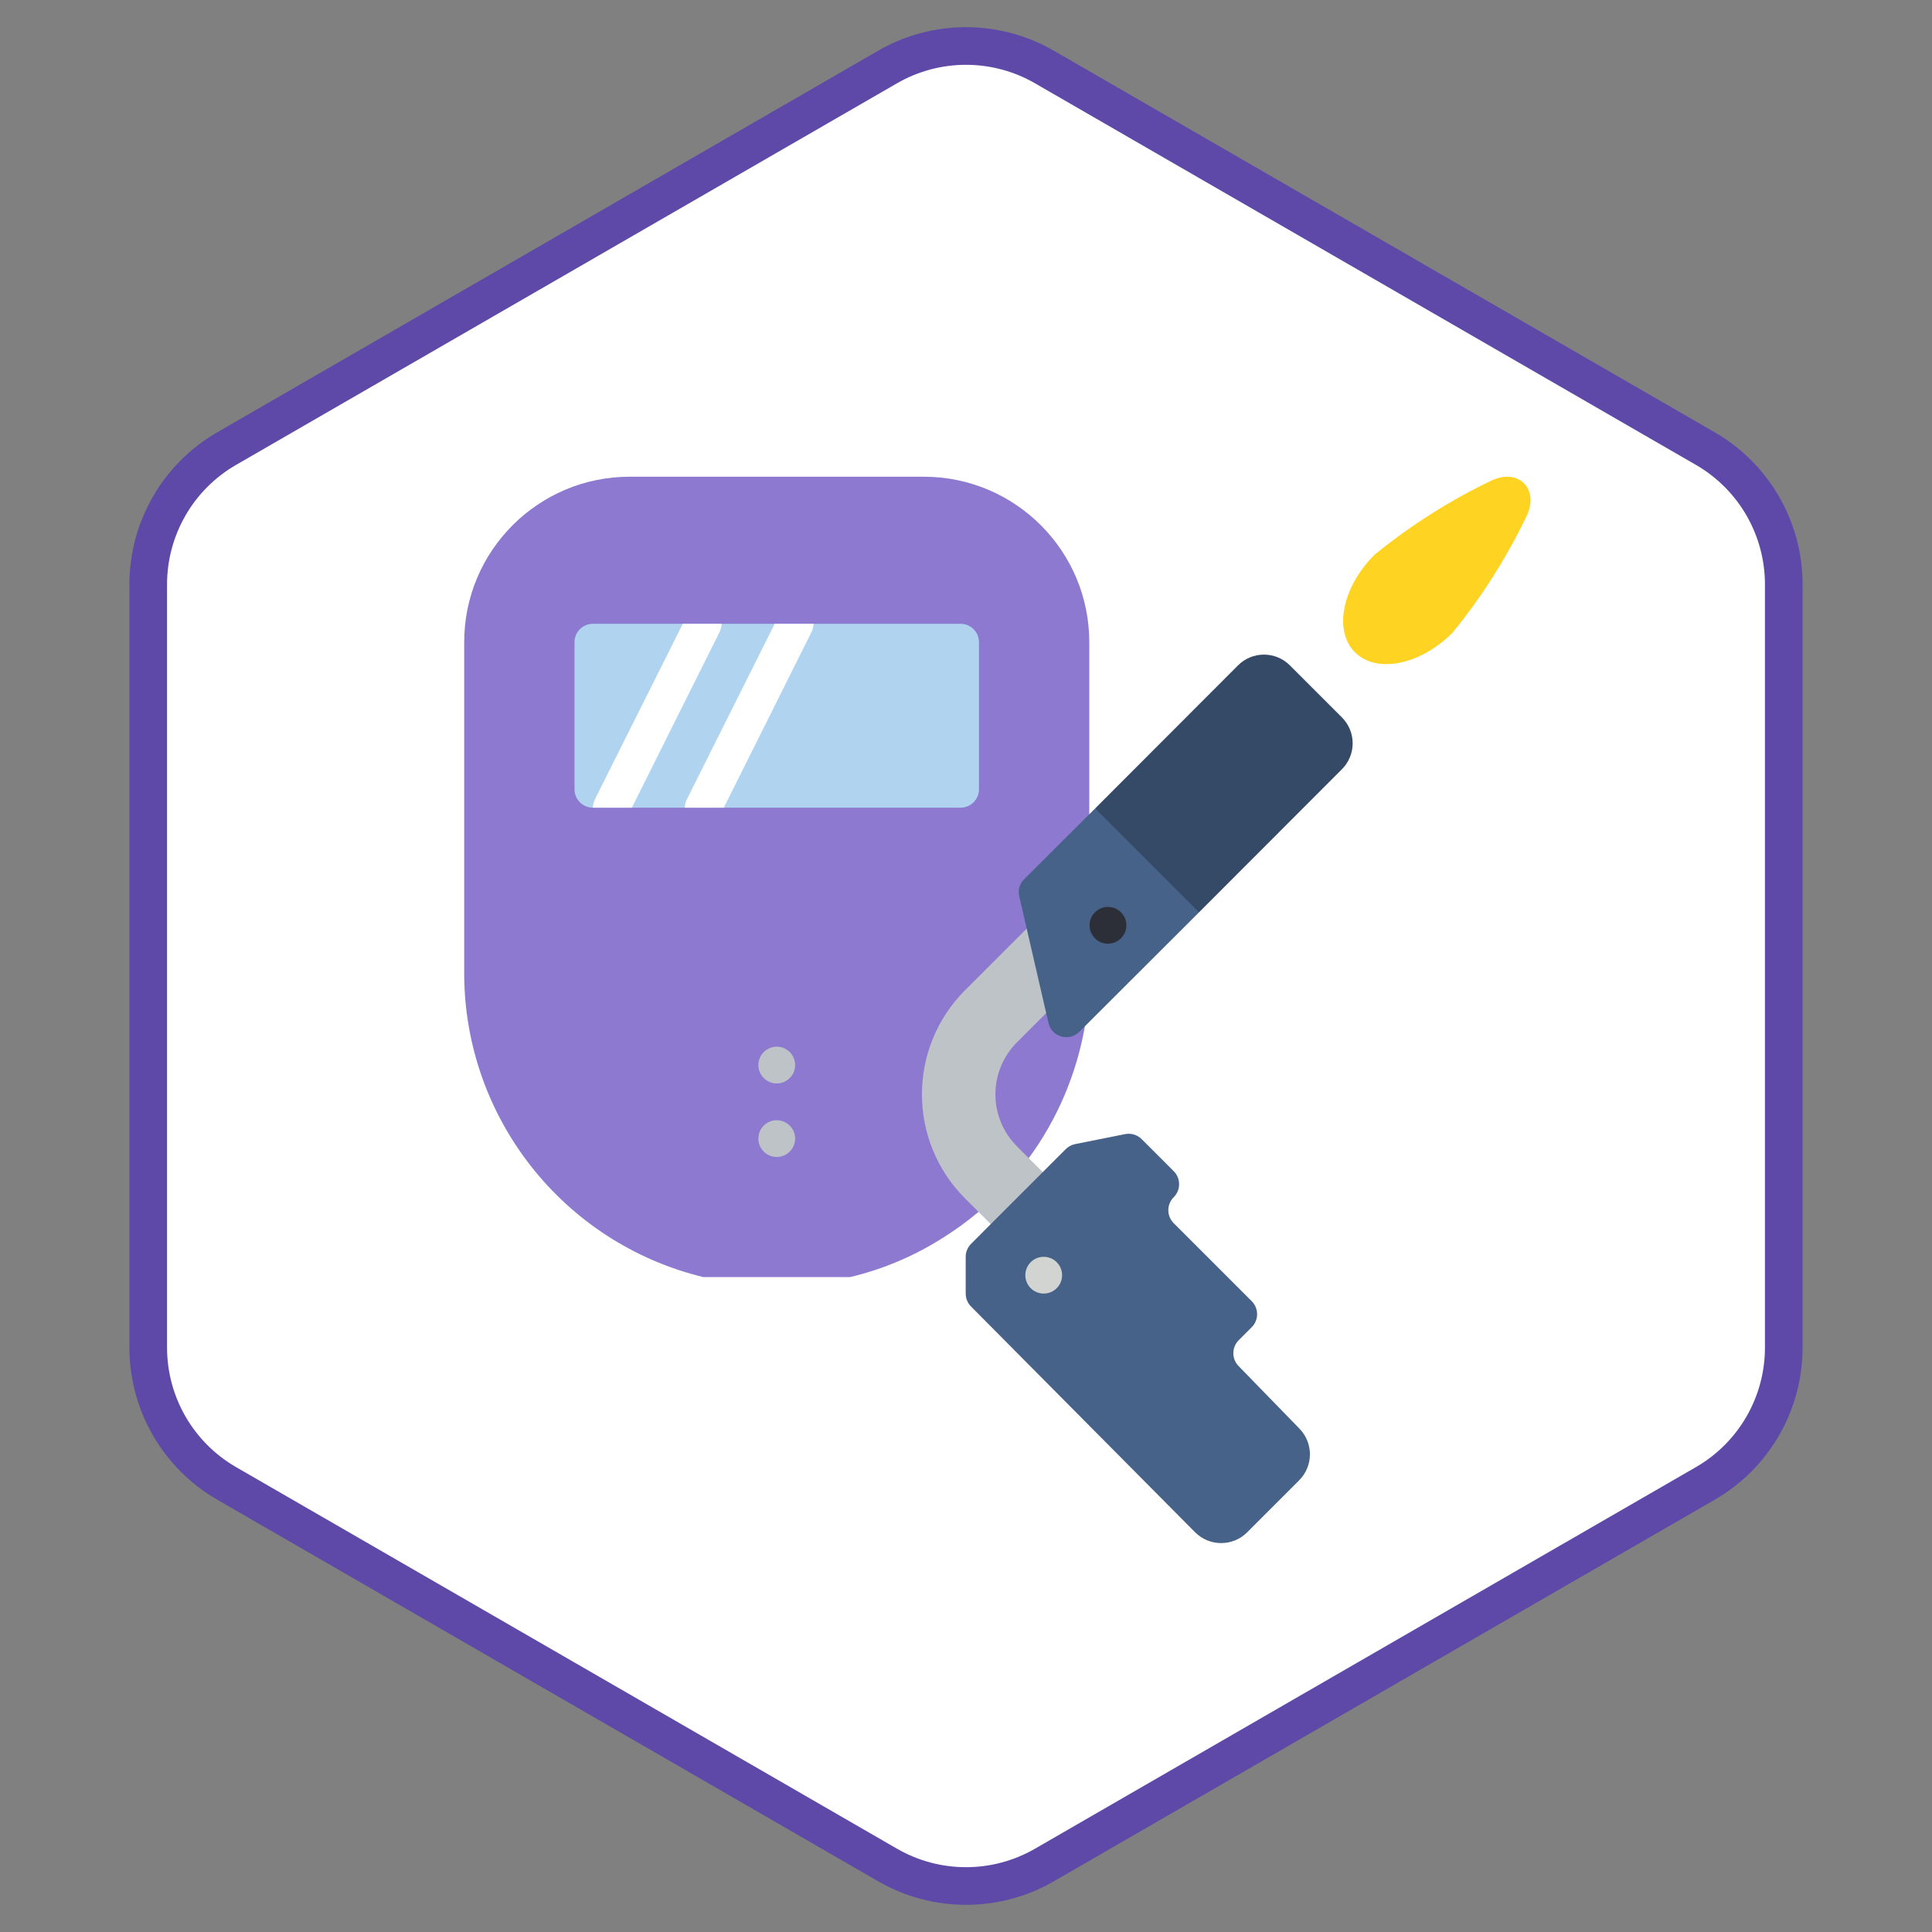 <svg xmlns="http://www.w3.org/2000/svg" width="154" height="154" viewBox="0 0 154 154" fill="none"><rect x="0" y="0" width="154" height="154" fill="#808080" stroke="none"/><path d="M83.25 5.34L135.934 35.758C139.801 37.99 142.184 42.117 142.184 46.583V107.417C142.184 111.883 139.801 116.01 135.934 118.242L83.25 148.66C79.382 150.892 74.618 150.892 70.75 148.66L18.066 118.242C14.198 116.009 11.816 111.883 11.816 107.417V46.583C11.816 42.117 14.198 37.99 18.066 35.758L70.75 5.34C74.618 3.108 79.382 3.108 83.25 5.34Z" fill="white" stroke="#5E49A8" stroke-width="3"></path><path d="M86.476 81.804C85.814 85.604 84.285 89.2 82.006 92.312L77.99 96.606C77.079 97.371 76.114 98.072 75.103 98.702C72.848 100.129 70.372 101.173 67.776 101.794H56.052C44.877 99.076 37.008 89.07 37 77.569V51.19C37.001 43.905 42.905 38.001 50.19 38H73.638C80.922 38.001 86.827 43.905 86.827 51.19V64.892L86.476 81.804Z" fill="#8D79D0"></path><path d="M47.259 49.724H76.569C77.378 49.724 78.034 50.38 78.034 51.19V62.914C78.034 63.723 77.378 64.38 76.569 64.38H47.259C46.449 64.38 45.793 63.723 45.793 62.914V51.19C45.793 50.38 46.449 49.724 47.259 49.724Z" fill="#B0D3F0"></path><path d="M83.393 80.751L81.061 83.084C79.962 84.183 79.344 85.674 79.344 87.229C79.344 88.783 79.962 90.275 81.061 91.373L83.124 93.436L81.429 96.596L78.978 97.581L76.916 95.519C72.346 90.936 72.346 83.521 76.916 78.938L81.839 74.016L84.125 76.836L83.393 80.751Z" fill="#BDC3C7"></path><path d="M91.003 90.801L93.557 93.356C94.13 93.928 94.13 94.856 93.557 95.428C92.985 96 92.985 96.928 93.557 97.501L99.775 103.718C100.05 103.993 100.204 104.366 100.204 104.754C100.204 105.144 100.05 105.516 99.775 105.791L98.738 106.827C98.166 107.4 98.166 108.328 98.738 108.9L103.555 113.852C104.7 114.996 104.7 116.852 103.555 117.996L99.41 122.141C98.266 123.286 96.41 123.286 95.265 122.141L77.406 104.147C77.131 103.873 76.977 103.5 76.977 103.111V100.181C76.977 99.791 77.131 99.419 77.406 99.144L84.953 91.596C85.158 91.392 85.419 91.253 85.702 91.196L89.68 90.401C90.16 90.305 90.657 90.455 91.003 90.801Z" fill="#466288"></path><path d="M118.924 38.286C121.039 37.315 122.685 38.96 121.714 41.076C120.115 44.423 118.122 47.567 115.777 50.44C113.202 53.016 109.722 53.712 108.004 51.996C106.287 50.279 106.983 46.799 109.558 44.224C112.433 41.878 115.576 39.885 118.924 38.286Z" fill="#FFD322"></path><path d="M87.298 64.439L87.282 64.423Z" fill="#E4C05C"></path><path d="M106.964 61.317L95.577 72.718L89.759 70.241L87.297 64.438L98.684 53.036C99.231 52.487 99.974 52.179 100.75 52.179C101.526 52.179 102.269 52.487 102.816 53.036L106.964 57.184C107.512 57.731 107.821 58.475 107.821 59.25C107.821 60.026 107.512 60.769 106.964 61.317Z" fill="#354A67"></path><path d="M64.844 49.724C64.84 49.953 64.785 50.178 64.684 50.384L57.693 64.38H54.586C54.591 64.151 54.646 63.925 54.747 63.72L61.752 49.724H64.844Z" fill="white"></path><path d="M57.517 49.724C57.513 49.953 57.458 50.178 57.356 50.384L50.365 64.38H47.258C47.263 64.151 47.318 63.925 47.42 63.72L54.425 49.724H57.517Z" fill="white"></path><path d="M84.66 101.645C84.66 102.455 84.004 103.111 83.194 103.111C82.385 103.111 81.729 102.455 81.729 101.645C81.729 100.836 82.385 100.181 83.194 100.181C84.004 100.181 84.66 100.836 84.66 101.645Z" fill="#D1D4D1"></path><path d="M63.38 90.759C63.38 91.568 62.723 92.224 61.914 92.224C61.105 92.224 60.449 91.568 60.449 90.759C60.449 89.949 61.105 89.293 61.914 89.293C62.723 89.293 63.38 89.949 63.38 90.759Z" fill="#BDC3C7"></path><path d="M63.38 84.897C63.38 85.706 62.723 86.362 61.914 86.362C61.105 86.362 60.449 85.706 60.449 84.897C60.449 84.087 61.105 83.431 61.914 83.431C62.723 83.431 63.38 84.087 63.38 84.897Z" fill="#BDC3C7"></path><path d="M95.577 72.718L86.036 82.244C85.661 82.623 85.109 82.768 84.596 82.622C84.084 82.475 83.692 82.061 83.574 81.541L81.244 71.443C81.124 70.951 81.274 70.431 81.639 70.08L87.297 64.438L95.577 72.718Z" fill="#466288"></path><path d="M89.781 73.757C89.781 74.566 89.125 75.222 88.316 75.222C87.506 75.222 86.85 74.566 86.85 73.757C86.85 72.948 87.506 72.291 88.316 72.291C89.125 72.291 89.781 72.948 89.781 73.757Z" fill="#2C2F38"></path></svg>